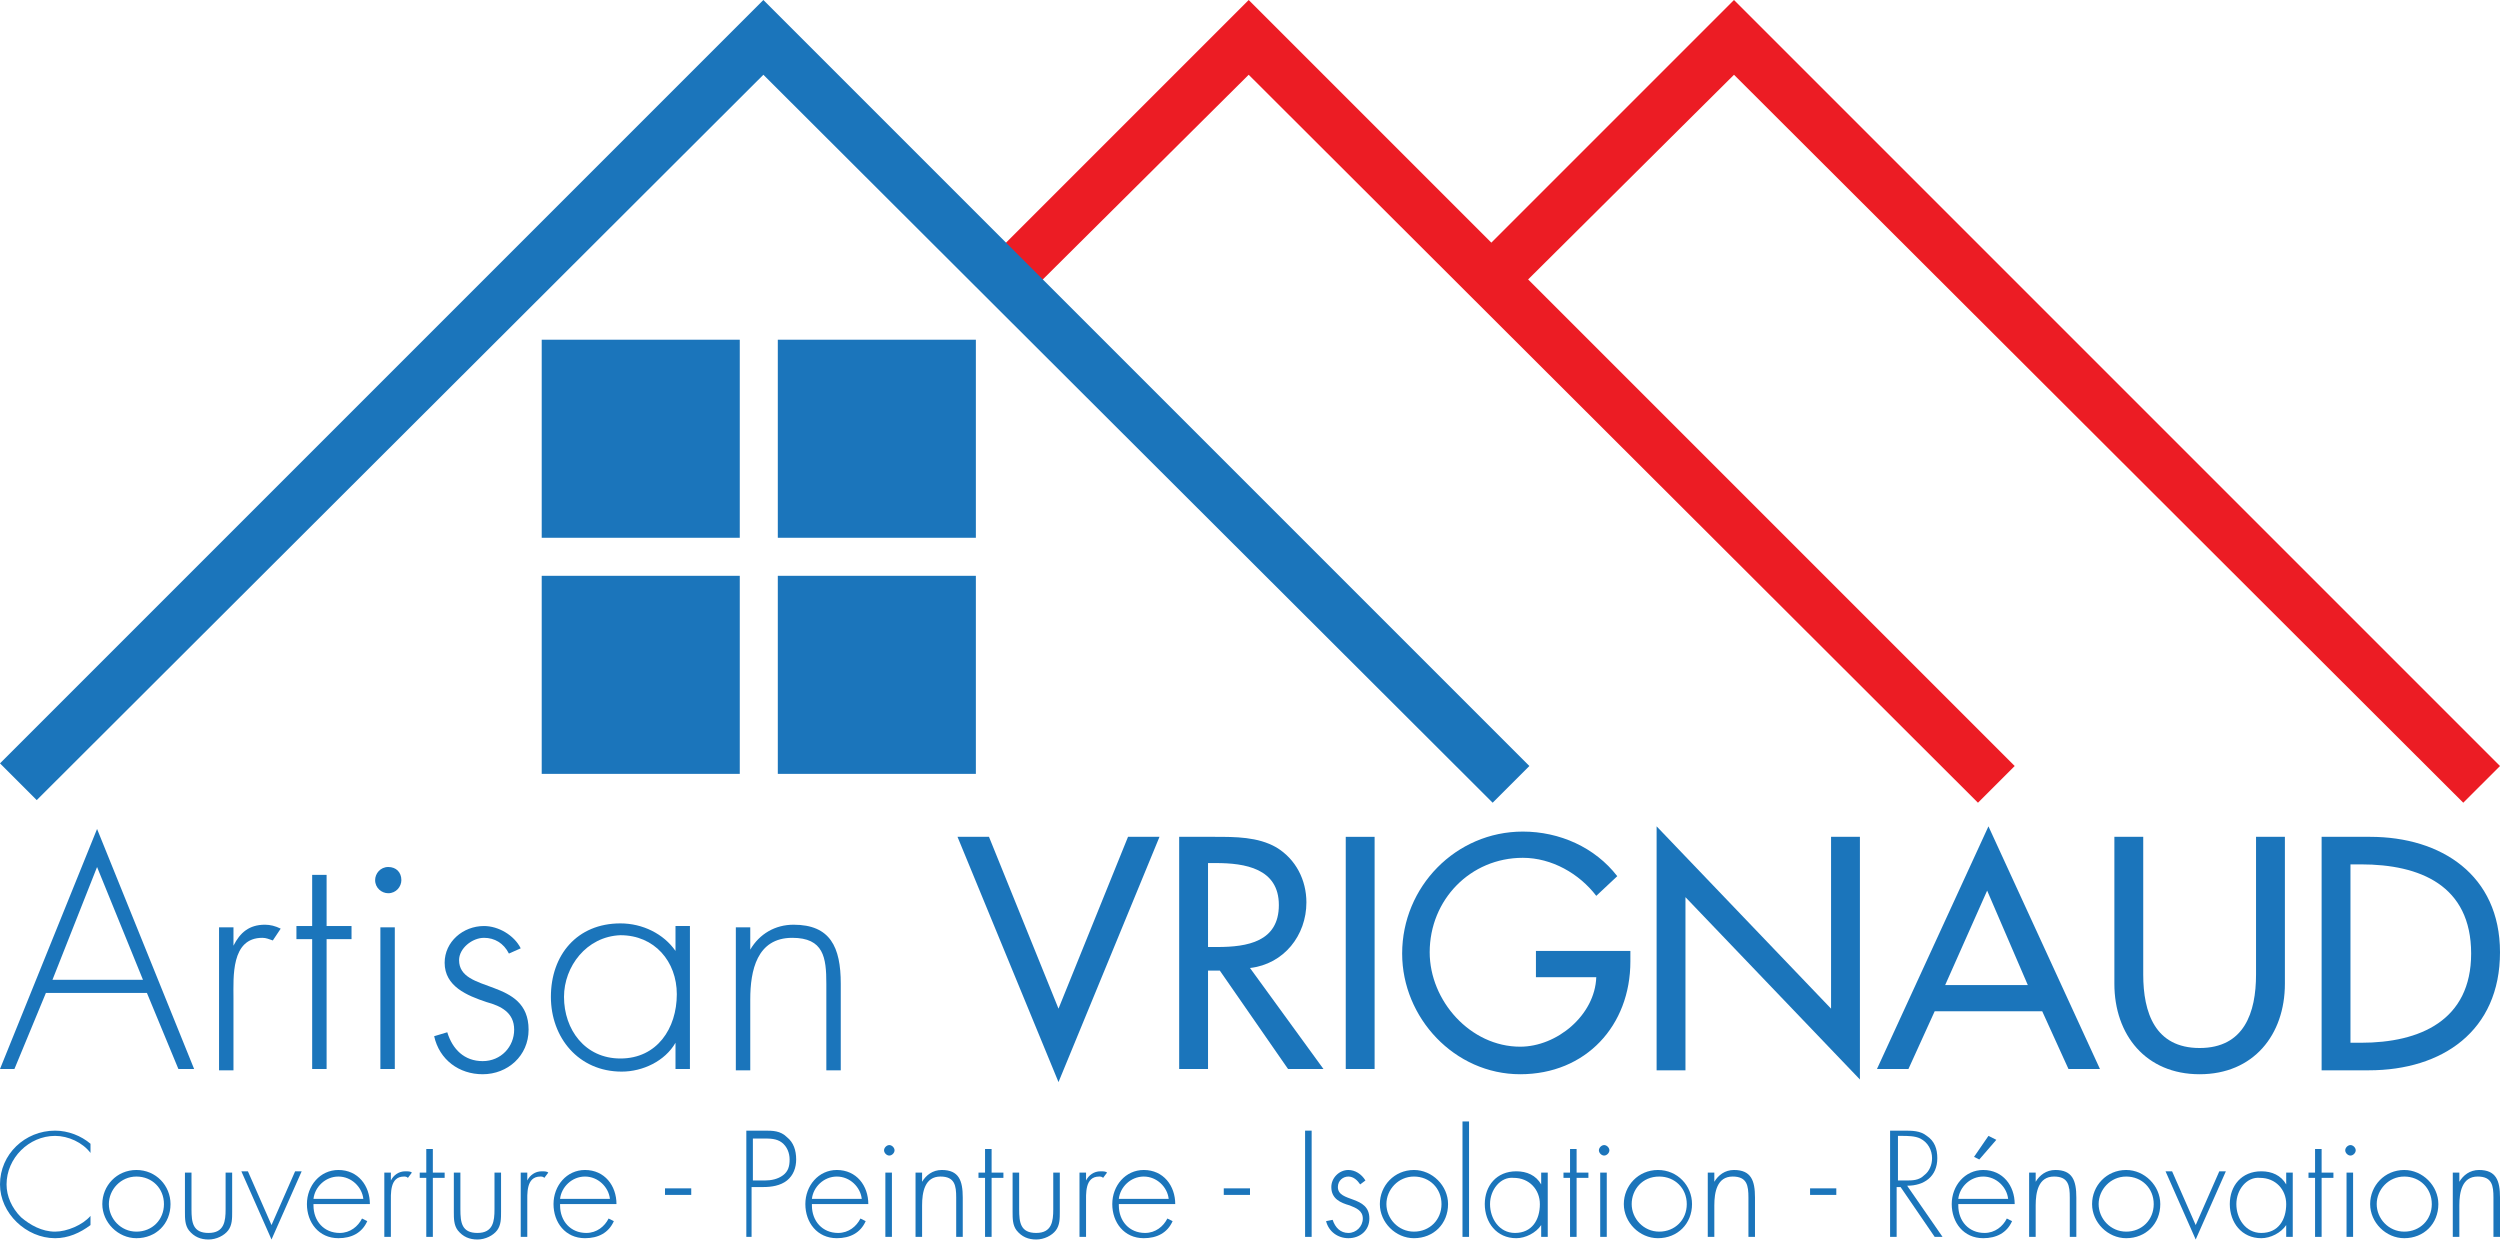 <?xml version="1.0" encoding="utf-8"?>
<!-- Generator: Adobe Illustrator 26.0.2, SVG Export Plug-In . SVG Version: 6.00 Build 0)  -->
<svg version="1.1" id="Calque_1" xmlns="http://www.w3.org/2000/svg" xmlns:xlink="http://www.w3.org/1999/xlink" x="0px" y="0px"
	 viewBox="0 0 190.6 94.6" style="enable-background:new 0 0 190.6 94.6;" xml:space="preserve">
<style type="text/css">
	.st0{fill:#1B75BB;}
	.st1{fill:#EC1C24;}
</style>
<g>
	<g>
		<rect x="41.3" y="25.9" class="st0" width="15.1" height="15.1"/>
		<rect x="59.3" y="25.9" class="st0" width="15.1" height="15.1"/>
		<rect x="59.3" y="43.9" class="st0" width="15.1" height="15.1"/>
		<rect x="41.3" y="43.9" class="st0" width="15.1" height="15.1"/>
		<polygon class="st1" points="150.8,61.2 95.2,5.7 78.1,22.7 75.3,19.9 95.2,0 153.6,58.4 		"/>
		<polygon class="st1" points="187.8,61.2 132.2,5.7 115,22.8 112.2,20 132.2,0 190.6,58.4 		"/>
		<polygon class="st0" points="113.8,61.2 58.2,5.7 2.8,61 0,58.2 58.2,0 116.6,58.4 		"/>
	</g>
	<g>
		<path class="st0" d="M3.5,75.7l-2.4,5.8H0l7.4-18.3l7.4,18.3h-1.2l-2.4-5.8H3.5z M7.4,66.1L4,74.7h6.9L7.4,66.1z"/>
		<path class="st0" d="M17.8,72.1L17.8,72.1c0.5-1,1.2-1.6,2.4-1.6c0.4,0,0.8,0.1,1.2,0.3l-0.6,0.9c-0.3-0.1-0.5-0.2-0.8-0.2
			c-2.4,0-2.2,3-2.2,4.6v5.5h-1.1V70.7h1.1V72.1z"/>
		<path class="st0" d="M24.9,81.5h-1.1v-9.9h-1.2v-1h1.2v-3.9h1.1v3.9h1.9v1h-1.9V81.5z"/>
		<path class="st0" d="M30.6,67.1c0,0.5-0.4,1-1,1c-0.5,0-1-0.4-1-1c0-0.5,0.4-1,1-1C30.2,66.1,30.6,66.5,30.6,67.1z M30.1,81.5
			h-1.1V70.7h1.1V81.5z"/>
		<path class="st0" d="M38.8,72.7c-0.4-0.8-1.1-1.2-1.9-1.2c-0.9,0-1.9,0.8-1.9,1.7c0,2.6,5.3,1.3,5.3,5.3c0,2-1.6,3.4-3.5,3.4
			c-1.8,0-3.3-1.1-3.7-2.9l1-0.3c0.4,1.3,1.3,2.2,2.7,2.2c1.4,0,2.4-1.1,2.4-2.4c0-1.3-1-1.8-2.1-2.1c-1.5-0.5-3.2-1.2-3.2-3
			c0-1.6,1.4-2.8,3-2.8c1.1,0,2.3,0.7,2.8,1.7L38.8,72.7z"/>
		<path class="st0" d="M52.6,81.5h-1.1v-2h0c-0.8,1.4-2.5,2.2-4.1,2.2c-3.3,0-5.4-2.6-5.4-5.7c0-3.2,2-5.6,5.3-5.6
			c1.7,0,3.3,0.8,4.2,2.1h0v-1.9h1.1V81.5z M43,76c0,2.5,1.6,4.7,4.3,4.7c2.8,0,4.3-2.3,4.3-4.9c0-2.5-1.7-4.5-4.3-4.5
			C44.7,71.4,43,73.7,43,76z"/>
		<path class="st0" d="M57.2,72.4L57.2,72.4c0.7-1.2,1.9-1.9,3.3-1.9c2.8,0,3.6,1.7,3.6,4.5v6.6H63V75c0-2-0.2-3.5-2.6-3.5
			c-2.7,0-3.2,2.5-3.2,4.7v5.4h-1.1V70.7h1.1V72.4z"/>
		<path class="st0" d="M80.7,76.9L86,63.8h2.4l-7.7,18.7L73,63.8h2.4L80.7,76.9z"/>
		<path class="st0" d="M100.9,81.5h-2.7L93,74h-0.9v7.5h-2.2V63.8h2.7c1.6,0,3.3,0,4.7,0.8c1.5,0.9,2.3,2.5,2.3,4.2
			c0,2.5-1.7,4.7-4.3,5L100.9,81.5z M92.1,72.2h0.7c2.3,0,4.7-0.4,4.7-3.2c0-2.8-2.6-3.2-4.8-3.2h-0.6V72.2z"/>
		<path class="st0" d="M104.8,81.5h-2.2V63.8h2.2V81.5z"/>
		<path class="st0" d="M124.3,72.6v0.7c0,4.9-3.4,8.6-8.4,8.6s-9-4.3-9-9.2c0-5.1,4.1-9.3,9.2-9.3c2.8,0,5.5,1.2,7.2,3.4l-1.6,1.5
			c-1.3-1.7-3.4-2.9-5.6-2.9c-4,0-7.1,3.2-7.1,7.2c0,3.7,3.1,7.2,6.9,7.2c2.8,0,5.7-2.4,5.8-5.3h-4.6v-2H124.3z"/>
		<path class="st0" d="M126.3,63l13.3,13.9V63.8h2.2v18.5l-13.3-13.9v13.2h-2.2V63z"/>
		<path class="st0" d="M147.5,77.1l-2,4.4h-2.4l8.5-18.5l8.5,18.5h-2.4l-2-4.4H147.5z M151.5,67.9l-3.2,7.2h6.3L151.5,67.9z"/>
		<path class="st0" d="M163.4,63.8v10.5c0,2.9,0.9,5.6,4.3,5.6c3.4,0,4.3-2.7,4.3-5.6V63.8h2.2V75c0,3.9-2.4,6.9-6.5,6.9
			c-4.1,0-6.5-3-6.5-6.9V63.8H163.4z"/>
		<path class="st0" d="M177,63.8h3.7c5.4,0,9.9,2.9,9.9,8.8c0,6-4.4,9-10,9H177V63.8z M179.2,79.5h0.8c4.5,0,8.4-1.7,8.4-6.8
			c0-5.2-3.9-6.8-8.4-6.8h-0.8V79.5z"/>
	</g>
	<g>
		<path class="st0" d="M6.9,87.9c-0.6-0.8-1.7-1.3-2.7-1.3c-2,0-3.7,1.7-3.7,3.7c0,0.9,0.4,1.8,1.1,2.5c0.7,0.6,1.6,1.1,2.6,1.1
			c0.9,0,2.1-0.5,2.7-1.2v0.7c-0.8,0.6-1.7,1-2.7,1C2,94.4,0,92.5,0,90.3c0-2.3,1.9-4.1,4.2-4.1c1,0,2,0.4,2.7,1V87.9z"/>
		<path class="st0" d="M13,91.8c0,1.5-1.1,2.6-2.6,2.6c-1.4,0-2.6-1.2-2.6-2.6c0-1.4,1.1-2.6,2.6-2.6C11.9,89.2,13,90.4,13,91.8z
			 M8.3,91.8c0,1.1,0.9,2.1,2.1,2.1c1.2,0,2.1-0.9,2.1-2.1c0-1.2-0.9-2.1-2.1-2.1C9.2,89.7,8.3,90.7,8.3,91.8z"/>
		<path class="st0" d="M17.7,89.4v3c0,0.5,0,1-0.3,1.4c-0.3,0.4-0.9,0.7-1.5,0.7s-1.1-0.2-1.5-0.7c-0.3-0.4-0.3-0.9-0.3-1.4v-3h0.5
			v2.8c0,1,0.1,1.8,1.3,1.8c1.2,0,1.3-0.9,1.3-1.8v-2.8H17.7z"/>
		<path class="st0" d="M20.7,93.4l1.8-4.1H23l-2.3,5.2l-2.3-5.2h0.5L20.7,93.4z"/>
		<path class="st0" d="M23.9,91.9c0,1.2,0.8,2.1,2,2.1c0.8,0,1.4-0.5,1.7-1.1l0.4,0.2c-0.4,0.9-1.2,1.3-2.2,1.3
			c-1.5,0-2.4-1.2-2.4-2.6c0-1.4,1-2.6,2.4-2.6c1.5,0,2.4,1.2,2.4,2.6H23.9z M27.7,91.4c-0.1-0.9-0.9-1.7-1.9-1.7
			c-1,0-1.8,0.8-1.9,1.7H27.7z"/>
		<path class="st0" d="M29.8,90L29.8,90c0.2-0.4,0.6-0.7,1.1-0.7c0.2,0,0.4,0,0.5,0.1l-0.3,0.4c-0.1-0.1-0.2-0.1-0.3-0.1
			c-1.1,0-1,1.3-1,2.1v2.5h-0.5v-4.9h0.5V90z"/>
		<path class="st0" d="M33,94.3h-0.5v-4.5H32v-0.4h0.5v-1.8H33v1.8h0.9v0.4H33V94.3z"/>
		<path class="st0" d="M38.2,89.4v3c0,0.5,0,1-0.3,1.4c-0.3,0.4-0.9,0.7-1.5,0.7s-1.1-0.2-1.5-0.7c-0.3-0.4-0.3-0.9-0.3-1.4v-3h0.5
			v2.8c0,1,0.1,1.8,1.3,1.8c1.2,0,1.3-0.9,1.3-1.8v-2.8H38.2z"/>
		<path class="st0" d="M40.2,90L40.2,90c0.2-0.4,0.6-0.7,1.1-0.7c0.2,0,0.4,0,0.5,0.1l-0.3,0.4c-0.1-0.1-0.2-0.1-0.3-0.1
			c-1.1,0-1,1.3-1,2.1v2.5h-0.5v-4.9h0.5V90z"/>
		<path class="st0" d="M42.7,91.9c0,1.2,0.8,2.1,2,2.1c0.8,0,1.4-0.5,1.7-1.1l0.4,0.2c-0.4,0.9-1.2,1.3-2.2,1.3
			c-1.5,0-2.4-1.2-2.4-2.6c0-1.4,1-2.6,2.4-2.6c1.5,0,2.4,1.2,2.4,2.6H42.7z M46.5,91.4c-0.1-0.9-0.9-1.7-1.9-1.7
			c-1,0-1.8,0.8-1.9,1.7H46.5z"/>
		<path class="st0" d="M52.7,90.6v0.5h-2v-0.5H52.7z"/>
		<path class="st0" d="M57.4,94.3h-0.5v-8.1h1.4c0.6,0,1.2,0,1.7,0.5c0.5,0.4,0.7,1,0.7,1.7c0,0.6-0.2,1.2-0.7,1.6
			c-0.5,0.4-1.2,0.5-1.8,0.5h-0.9V94.3z M58.3,90c0.5,0,1-0.1,1.4-0.4c0.4-0.3,0.5-0.7,0.5-1.2c0-0.5-0.2-1-0.6-1.3
			c-0.4-0.3-0.9-0.3-1.4-0.3h-0.8V90H58.3z"/>
		<path class="st0" d="M61.9,91.9c0,1.2,0.8,2.1,2,2.1c0.8,0,1.4-0.5,1.7-1.1l0.4,0.2c-0.4,0.9-1.2,1.3-2.2,1.3
			c-1.5,0-2.4-1.2-2.4-2.6c0-1.4,1-2.6,2.4-2.6c1.5,0,2.4,1.2,2.4,2.6H61.9z M65.7,91.4c-0.1-0.9-0.9-1.7-1.9-1.7
			c-1,0-1.8,0.8-1.9,1.7H65.7z"/>
		<path class="st0" d="M68.2,87.7c0,0.2-0.2,0.4-0.4,0.4s-0.4-0.2-0.4-0.4c0-0.2,0.2-0.4,0.4-0.4S68.2,87.5,68.2,87.7z M68,94.3
			h-0.5v-4.9H68V94.3z"/>
		<path class="st0" d="M70.3,90.1L70.3,90.1c0.3-0.5,0.8-0.9,1.5-0.9c1.3,0,1.6,0.8,1.6,2.1v3h-0.5v-3c0-0.9-0.1-1.6-1.2-1.6
			c-1.2,0-1.4,1.2-1.4,2.2v2.4h-0.5v-4.9h0.5V90.1z"/>
		<path class="st0" d="M75.6,94.3h-0.5v-4.5h-0.5v-0.4h0.5v-1.8h0.5v1.8h0.9v0.4h-0.9V94.3z"/>
		<path class="st0" d="M80.8,89.4v3c0,0.5,0,1-0.3,1.4c-0.3,0.4-0.9,0.7-1.5,0.7c-0.6,0-1.1-0.2-1.5-0.7c-0.3-0.4-0.3-0.9-0.3-1.4
			v-3h0.5v2.8c0,1,0.1,1.8,1.3,1.8c1.2,0,1.3-0.9,1.3-1.8v-2.8H80.8z"/>
		<path class="st0" d="M82.8,90L82.8,90c0.2-0.4,0.6-0.7,1.1-0.7c0.2,0,0.4,0,0.5,0.1l-0.3,0.4c-0.1-0.1-0.2-0.1-0.3-0.1
			c-1.1,0-1,1.3-1,2.1v2.5h-0.5v-4.9h0.5V90z"/>
		<path class="st0" d="M85.3,91.9c0,1.2,0.8,2.1,2,2.1c0.8,0,1.4-0.5,1.7-1.1l0.4,0.2c-0.4,0.9-1.2,1.3-2.2,1.3
			c-1.5,0-2.4-1.2-2.4-2.6c0-1.4,1-2.6,2.4-2.6c1.5,0,2.4,1.2,2.4,2.6H85.3z M89.1,91.4c-0.1-0.9-0.9-1.7-1.9-1.7
			c-1,0-1.8,0.8-1.9,1.7H89.1z"/>
		<path class="st0" d="M95.3,90.6v0.5h-2v-0.5H95.3z"/>
		<path class="st0" d="M100,94.3h-0.5v-8.1h0.5V94.3z"/>
		<path class="st0" d="M103.7,90.3c-0.2-0.3-0.5-0.6-0.9-0.6c-0.4,0-0.8,0.3-0.8,0.8c0,1.2,2.4,0.6,2.4,2.4c0,0.9-0.7,1.5-1.6,1.5
			c-0.8,0-1.5-0.5-1.7-1.3l0.5-0.1c0.2,0.6,0.6,1,1.2,1c0.6,0,1.1-0.5,1.1-1.1c0-0.6-0.5-0.8-1-1c-0.7-0.2-1.4-0.5-1.4-1.4
			c0-0.7,0.6-1.3,1.3-1.3c0.5,0,1,0.3,1.3,0.8L103.7,90.3z"/>
		<path class="st0" d="M110.4,91.8c0,1.5-1.1,2.6-2.6,2.6c-1.4,0-2.6-1.2-2.6-2.6c0-1.4,1.1-2.6,2.6-2.6
			C109.2,89.2,110.4,90.4,110.4,91.8z M105.7,91.8c0,1.1,0.9,2.1,2.1,2.1c1.2,0,2.1-0.9,2.1-2.1c0-1.2-0.9-2.1-2.1-2.1
			C106.6,89.7,105.7,90.7,105.7,91.8z"/>
		<path class="st0" d="M112,94.3h-0.5v-8.8h0.5V94.3z"/>
		<path class="st0" d="M118,94.3h-0.5v-0.9h0c-0.4,0.6-1.2,1-1.9,1c-1.5,0-2.4-1.2-2.4-2.6c0-1.4,0.9-2.5,2.4-2.5
			c0.8,0,1.5,0.3,1.9,1h0v-0.9h0.5V94.3z M113.6,91.8c0,1.1,0.7,2.2,1.9,2.2c1.3,0,1.9-1,1.9-2.2c0-1.1-0.8-2-2-2
			C114.4,89.7,113.6,90.7,113.6,91.8z"/>
		<path class="st0" d="M120.2,94.3h-0.5v-4.5h-0.5v-0.4h0.5v-1.8h0.5v1.8h0.9v0.4h-0.9V94.3z"/>
		<path class="st0" d="M122.7,87.7c0,0.2-0.2,0.4-0.4,0.4c-0.2,0-0.4-0.2-0.4-0.4c0-0.2,0.2-0.4,0.4-0.4
			C122.5,87.3,122.7,87.5,122.7,87.7z M122.5,94.3H122v-4.9h0.5V94.3z"/>
		<path class="st0" d="M129,91.8c0,1.5-1.1,2.6-2.6,2.6c-1.4,0-2.6-1.2-2.6-2.6c0-1.4,1.1-2.6,2.6-2.6C127.9,89.2,129,90.4,129,91.8
			z M124.4,91.8c0,1.1,0.9,2.1,2.1,2.1c1.2,0,2.1-0.9,2.1-2.1c0-1.2-0.9-2.1-2.1-2.1C125.2,89.7,124.4,90.7,124.4,91.8z"/>
		<path class="st0" d="M130.7,90.1L130.7,90.1c0.3-0.5,0.8-0.9,1.5-0.9c1.3,0,1.6,0.8,1.6,2.1v3h-0.5v-3c0-0.9-0.1-1.6-1.2-1.6
			c-1.2,0-1.4,1.2-1.4,2.2v2.4h-0.5v-4.9h0.5V90.1z"/>
		<path class="st0" d="M140,90.6v0.5h-2v-0.5H140z"/>
		<path class="st0" d="M148.1,94.3h-0.6l-2.6-3.8h-0.3v3.8h-0.5v-8.1h1c0.7,0,1.3,0,1.8,0.4c0.6,0.4,0.8,1,0.8,1.7
			c0,1.4-1,2.1-2.3,2.1L148.1,94.3z M145.3,90c0.5,0,1,0,1.4-0.4c0.4-0.3,0.6-0.8,0.6-1.3c0-0.6-0.3-1.2-0.9-1.5
			c-0.4-0.2-1-0.2-1.4-0.2h-0.3V90H145.3z"/>
		<path class="st0" d="M149.3,91.9c0,1.2,0.8,2.1,2,2.1c0.8,0,1.4-0.5,1.7-1.1l0.4,0.2c-0.4,0.9-1.2,1.3-2.2,1.3
			c-1.5,0-2.4-1.2-2.4-2.6c0-1.4,1-2.6,2.4-2.6c1.5,0,2.4,1.2,2.4,2.6H149.3z M153.1,91.4c-0.1-0.9-0.9-1.7-1.9-1.7
			c-1,0-1.8,0.8-1.9,1.7H153.1z M152.2,86.9l-1.3,1.5l-0.4-0.2l1.1-1.6L152.2,86.9z"/>
		<path class="st0" d="M155.2,90.1L155.2,90.1c0.3-0.5,0.8-0.9,1.5-0.9c1.3,0,1.6,0.8,1.6,2.1v3h-0.5v-3c0-0.9-0.1-1.6-1.2-1.6
			c-1.2,0-1.4,1.2-1.4,2.2v2.4h-0.5v-4.9h0.5V90.1z"/>
		<path class="st0" d="M164.7,91.8c0,1.5-1.1,2.6-2.6,2.6c-1.4,0-2.6-1.2-2.6-2.6c0-1.4,1.1-2.6,2.6-2.6
			C163.5,89.2,164.7,90.4,164.7,91.8z M160,91.8c0,1.1,0.9,2.1,2.1,2.1c1.2,0,2.1-0.9,2.1-2.1c0-1.2-0.9-2.1-2.1-2.1
			C160.9,89.7,160,90.7,160,91.8z"/>
		<path class="st0" d="M167.4,93.4l1.8-4.1h0.5l-2.3,5.2l-2.3-5.2h0.5L167.4,93.4z"/>
		<path class="st0" d="M174.8,94.3h-0.5v-0.9h0c-0.4,0.6-1.2,1-1.9,1c-1.5,0-2.4-1.2-2.4-2.6c0-1.4,0.9-2.5,2.4-2.5
			c0.8,0,1.5,0.3,1.9,1h0v-0.9h0.5V94.3z M170.5,91.8c0,1.1,0.7,2.2,1.9,2.2c1.3,0,1.9-1,1.9-2.2c0-1.1-0.8-2-2-2
			C171.3,89.7,170.5,90.7,170.5,91.8z"/>
		<path class="st0" d="M177,94.3h-0.5v-4.5H176v-0.4h0.5v-1.8h0.5v1.8h0.9v0.4H177V94.3z"/>
		<path class="st0" d="M179.6,87.7c0,0.2-0.2,0.4-0.4,0.4c-0.2,0-0.4-0.2-0.4-0.4c0-0.2,0.2-0.4,0.4-0.4
			C179.4,87.3,179.6,87.5,179.6,87.7z M179.4,94.3h-0.5v-4.9h0.5V94.3z"/>
		<path class="st0" d="M185.9,91.8c0,1.5-1.1,2.6-2.6,2.6c-1.4,0-2.6-1.2-2.6-2.6c0-1.4,1.1-2.6,2.6-2.6
			C184.7,89.2,185.9,90.4,185.9,91.8z M181.2,91.8c0,1.1,0.9,2.1,2.1,2.1c1.2,0,2.1-0.9,2.1-2.1c0-1.2-0.9-2.1-2.1-2.1
			C182.1,89.7,181.2,90.7,181.2,91.8z"/>
		<path class="st0" d="M187.5,90.1L187.5,90.1c0.3-0.5,0.8-0.9,1.5-0.9c1.3,0,1.6,0.8,1.6,2.1v3h-0.5v-3c0-0.9-0.1-1.6-1.2-1.6
			c-1.2,0-1.4,1.2-1.4,2.2v2.4H187v-4.9h0.5V90.1z"/>
	</g>
</g>
</svg>
